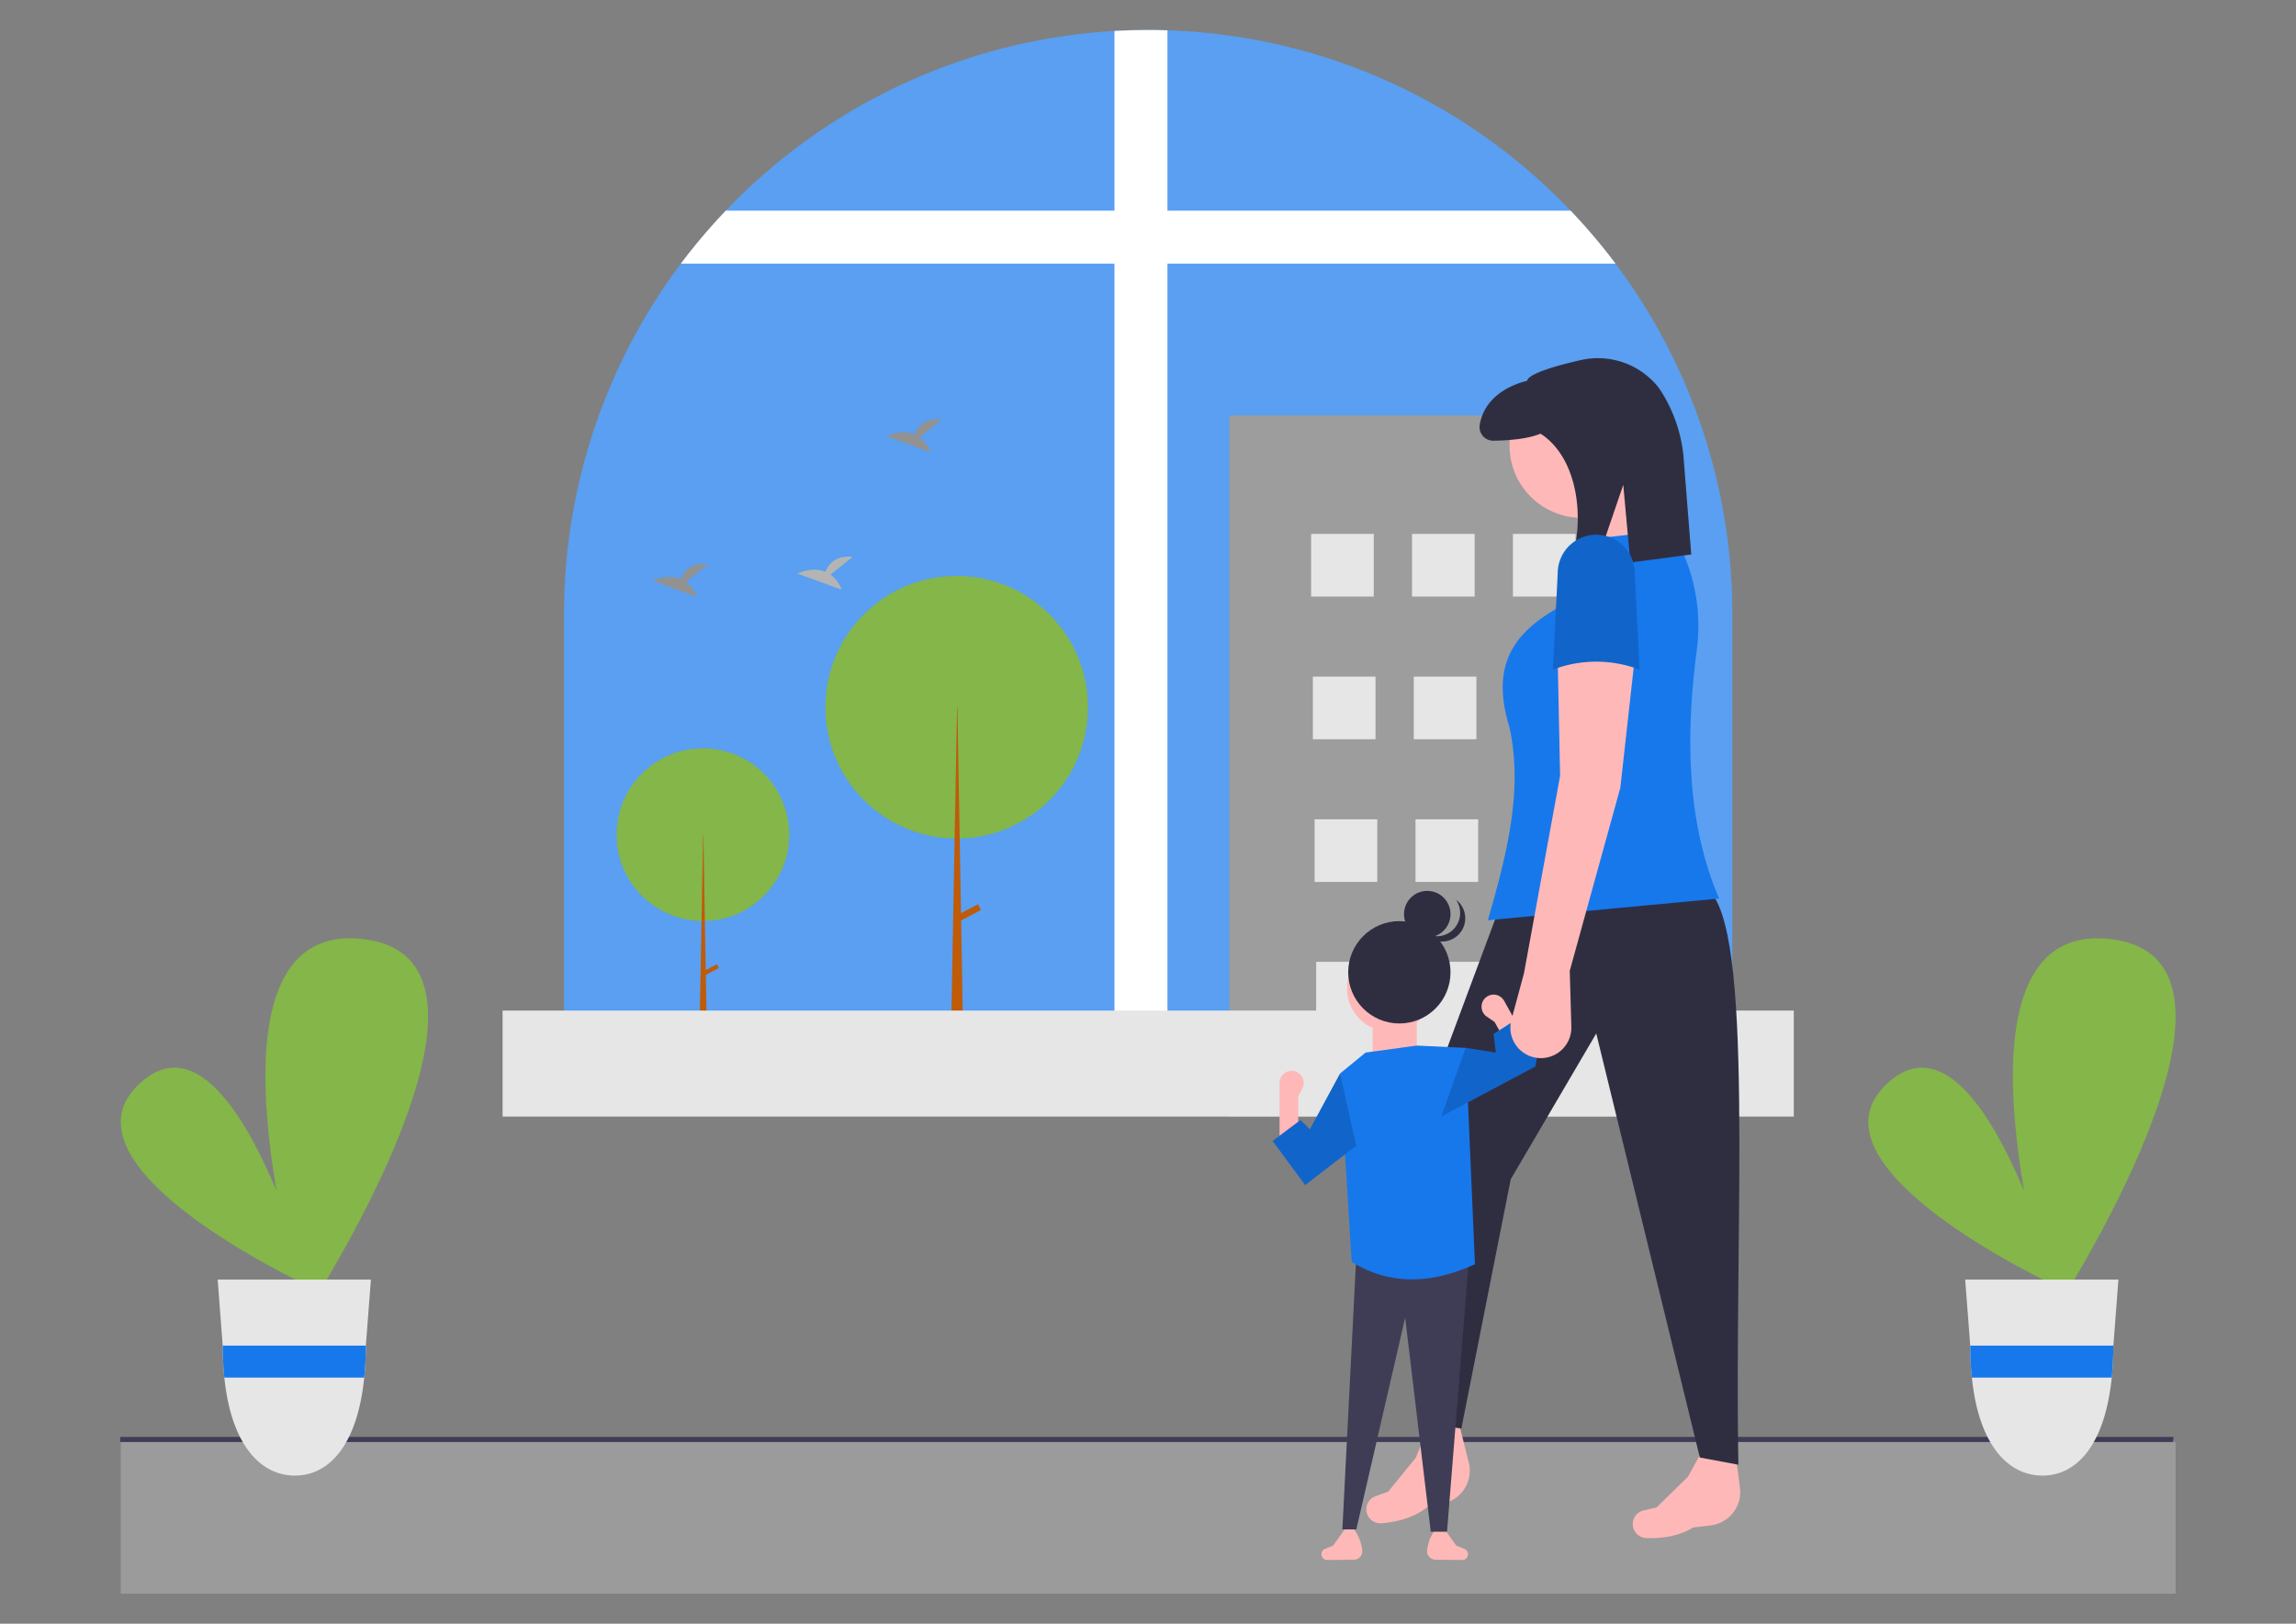 <?xml version="1.0" encoding="UTF-8" standalone="no"?>
<svg
   id="7d1857de-4e1d-4ad3-937b-baacafe47dc3"
   data-name="Layer 1"
   width="1122.52"
   height="793.701"
   viewBox="0 0 1122.52 793.701"
   version="1.1"
   sodipodi:docname="about.svg"
   inkscape:version="1.2.2 (732a01da63, 2022-12-09)"
   xmlns:inkscape="http://www.inkscape.org/namespaces/inkscape"
   xmlns:sodipodi="http://sodipodi.sourceforge.net/DTD/sodipodi-0.dtd"
   xmlns:xlink="http://www.w3.org/1999/xlink"
   xmlns="http://www.w3.org/2000/svg"
   xmlns:svg="http://www.w3.org/2000/svg"
   xmlns:rdf="http://www.w3.org/1999/02/22-rdf-syntax-ns#"
   xmlns:cc="http://creativecommons.org/ns#">
  <rect x="0" y="0" width="1122.52" height="793.701" fill="#808080" stroke="none"/>
  <g
     id="g8200"
     transform="matrix(1.137,0,0,1.137,-76.924,-54.391)">
    <rect
       x="119.588"
       y="667.72"
       width="883.563"
       height="65.257"
       fill="#e6e6e6"
       id="rect4719"
       style="fill:#9b9b9b;fill-opacity:1" />
    <polygon
       points="882.951,604.87 882.556,607.051 0,607.051 0,604.87 "
       fill="#3f3d56"
       id="polygon4721"
       transform="translate(119.369,60.724)" />
    <path
       d="m 812.558,311.912 v 193.182 H 310.18 V 311.912 A 251.191,251.191 0 0 1 546.867,61.138 q 7.194,-0.419 14.502,-0.414 c 2.776,0 5.542,0.041 8.287,0.145 a 250.329,250.329 0 0 1 169.327,73.43 c 1.357,1.357 2.693,2.724 4.029,4.112 a 251.036,251.036 0 0 1 69.546,173.502 z"
       fill="#e6e6e6"
       id="path4723"
       style="opacity:1;fill:#5a9ff1;fill-opacity:1" />
    <path
       d="M 569.656,60.869 V 505.095 H 546.867 V 61.138 q 7.194,-0.419 14.502,-0.414 c 2.776,0 5.542,0.041 8.287,0.145 z"
       fill="#ffffff"
       id="path4725" />
    <path
       d="M 762.33,161.199 H 360.408 a 251.946,251.946 0 0 1 19.318,-22.788 h 363.286 a 251.948,251.948 0 0 1 19.318,22.788 z"
       fill="#ffffff"
       id="path4727" />
    <rect
       x="596.277"
       y="226.456"
       width="178.049"
       height="301.427"
       fill="#ffffff"
       id="rect4729"
       style="fill:#9d9d9d;fill-opacity:1" />
    <rect
       x="631.435"
       y="277.38"
       width="26.932"
       height="26.932"
       fill="#e6e6e6"
       id="rect4731" />
    <rect
       x="674.825"
       y="277.38"
       width="26.932"
       height="26.932"
       fill="#e6e6e6"
       id="rect4733" />
    <rect
       x="718.216"
       y="277.38"
       width="26.932"
       height="26.932"
       fill="#e6e6e6"
       id="rect4735" />
    <rect
       x="632.183"
       y="338.725"
       width="26.932"
       height="26.932"
       fill="#e6e6e6"
       id="rect4737" />
    <rect
       x="675.574"
       y="338.725"
       width="26.932"
       height="26.932"
       fill="#e6e6e6"
       id="rect4739" />
    <rect
       x="718.964"
       y="338.725"
       width="26.932"
       height="26.932"
       fill="#e6e6e6"
       id="rect4741" />
    <rect
       x="632.931"
       y="400.071"
       width="26.932"
       height="26.932"
       fill="#e6e6e6"
       id="rect4743" />
    <rect
       x="676.322"
       y="400.071"
       width="26.932"
       height="26.932"
       fill="#e6e6e6"
       id="rect4745" />
    <rect
       x="719.712"
       y="400.071"
       width="26.932"
       height="26.932"
       fill="#e6e6e6"
       id="rect4747" />
    <rect
       x="633.679"
       y="461.416"
       width="26.932"
       height="26.932"
       fill="#e6e6e6"
       id="rect4749" />
    <rect
       x="677.07"
       y="461.416"
       width="26.932"
       height="26.932"
       fill="#e6e6e6"
       id="rect4751" />
    <rect
       x="720.46"
       y="461.416"
       width="26.932"
       height="26.932"
       fill="#e6e6e6"
       id="rect4753" />
    <rect
       x="633.679"
       y="461.416"
       width="26.932"
       height="26.932"
       fill="#e6e6e6"
       id="rect4755" />
    <rect
       x="677.07"
       y="461.416"
       width="26.932"
       height="26.932"
       fill="#e6e6e6"
       id="rect4757" />
    <rect
       x="720.46"
       y="461.416"
       width="26.932"
       height="26.932"
       fill="#e6e6e6"
       id="rect4759" />
    <circle
       cx="369.897"
       cy="406.685"
       r="37.119"
       fill="#ffffff"
       id="circle4761"
       style="fill:#84b649;fill-opacity:1" />
    <polygon
       points="248.693,451.201 250.63,345.962 250.732,345.962 252.568,451.201 "
       fill="#ffffff"
       id="polygon4763"
       transform="translate(119.369,60.724)"
       style="fill:#bf5b09;fill-opacity:1" />
    <rect
       x="584.263"
       y="-117.215"
       width="1.836"
       height="6.934"
       transform="rotate(62.234)"
       fill="#ffffff"
       id="rect4765"
       style="fill:#bf5b09;fill-opacity:1" />
    <circle
       cx="479.027"
       cy="351.89"
       r="56.446"
       fill="#ffffff"
       id="circle4767"
       style="fill:#84b649;fill-opacity:1" />
    <polygon
       points="356.867,451.201 359.813,291.166 359.968,291.166 362.759,451.201 "
       fill="#ffffff"
       id="polygon4769"
       transform="translate(119.369,60.724)"
       style="fill:#bf5b09;fill-opacity:1" />
    <rect
       x="613.734"
       y="-228.563"
       width="2.791"
       height="10.545"
       transform="rotate(62.234)"
       fill="#ffffff"
       id="rect4771"
       style="fill:#bf5b09;fill-opacity:1" />
    <path
       d="m 362.604,297.99 9.536,-7.627 c -7.408,-0.817 -10.451,3.223 -11.697,6.42 -5.787,-2.403 -12.087,0.746 -12.087,0.746 l 19.079,6.926 a 14.437,14.437 0 0 0 -4.83,-6.466 z"
       fill="#ffffff"
       id="path4773"
       style="fill:#929292;fill-opacity:1" />
    <path
       d="m 463.079,235.84 9.536,-7.627 c -7.408,-0.817 -10.451,3.223 -11.697,6.42 -5.787,-2.403 -12.087,0.746 -12.087,0.746 l 19.079,6.926 a 14.437,14.437 0 0 0 -4.83,-6.466 z"
       fill="#ffffff"
       id="path4775"
       style="fill:#929292;fill-opacity:1" />
    <path
       d="m 424.754,294.883 9.536,-7.627 c -7.408,-0.817 -10.451,3.223 -11.697,6.42 -5.787,-2.403 -12.087,0.746 -12.087,0.746 l 19.079,6.926 a 14.437,14.437 0 0 0 -4.83,-6.466 z"
       fill="#ffffff"
       id="path4777"
       style="fill:#b4b4b4;fill-opacity:1" />
    <rect
       x="283.767"
       y="482.306"
       width="555.205"
       height="45.577"
       fill="#e6e6e6"
       id="rect4779" />
    <path
       d="m 200.842,600.945 c 0,0 -112.306,-51.7 -72.853,-87.552 39.453,-35.852 72.853,87.552 72.853,87.552 z"
       fill="#e6e6e6"
       id="path4781"
       style="fill:#84b649;fill-opacity:1" />
    <path
       d="m 198.887,613.009 c 0,0 -51.62,-169.607 24.392,-161.495 76.012,8.111 -24.392,161.495 -24.392,161.495 z"
       fill="#e6e6e6"
       id="path4783"
       style="fill:#84b649;fill-opacity:1" />
    <path
       d="m 161.251,597.967 2.167,28.372 0.034,0.49 a 130.353,130.353 0 0 0 0.671,13.266 c 2.94,28.939 15.579,42.128 30.349,42.128 14.77,0 26.858,-13.189 29.799,-42.128 a 130.356,130.356 0 0 0 0.671,-13.266 l 0.017,-0.396 0.009,-0.095 2.175,-28.372 z"
       fill="#e6e6e6"
       id="path4785" />
    <path
       d="m 224.966,626.338 -0.009,0.095 -0.017,0.396 a 130.356,130.356 0 0 1 -0.671,13.266 h -60.148 a 130.353,130.353 0 0 1 -0.671,-13.266 l -0.034,-0.49 z"
       fill="#ffffff"
       id="path4787"
       style="fill:#1778ec;fill-opacity:1" />
    <path
       d="m 952.265,600.945 c 0,0 -112.306,-51.7 -72.853,-87.552 39.453,-35.852 72.853,87.552 72.853,87.552 z"
       fill="#e6e6e6"
       id="path4789"
       style="fill:#84b649;fill-opacity:1" />
    <path
       d="m 950.31,613.009 c 0,0 -51.62,-169.607 24.392,-161.495 76.012,8.111 -24.392,161.495 -24.392,161.495 z"
       fill="#e6e6e6"
       id="path4791"
       style="fill:#84b649;fill-opacity:1" />
    <path
       d="m 912.674,597.967 2.167,28.372 0.034,0.49 a 130.353,130.353 0 0 0 0.671,13.266 c 2.94,28.939 15.579,42.128 30.349,42.128 14.77,0 26.858,-13.189 29.799,-42.128 a 130.353,130.353 0 0 0 0.671,-13.266 l 0.017,-0.396 0.01,-0.095 2.175,-28.372 z"
       fill="#e6e6e6"
       id="path4793" />
    <path
       d="m 976.389,626.338 -0.01,0.095 -0.017,0.396 a 130.353,130.353 0 0 1 -0.671,13.266 h -60.148 a 130.353,130.353 0 0 1 -0.671,-13.266 l -0.034,-0.49 z"
       fill="#ffffff"
       id="path4795"
       style="fill:#1778ec;fill-opacity:1" />
    <path
       d="m 803.151,703.655 -7.363,0.865 c -5.816,3.506 -12.642,4.826 -20.202,4.558 a 6.058,6.058 0 0 1 -5.132,-3.145 v 0 a 6.004,6.004 0 0 1 3.917,-8.708 l 5.595,-1.303 13.5,-13.203 8.144,-14.74 11.83,1.357 2.463,18.722 v 0 a 14.492,14.492 0 0 1 -12.752,15.597 z"
       fill="#ffb8b8"
       id="path4797" />
    <path
       d="m 688.477,694.184 -7.216,1.698 c -5.378,4.146 -12.01,6.235 -19.551,6.83 a 6.058,6.058 0 0 1 -5.457,-2.54 v 0 a 6.004,6.004 0 0 1 2.899,-9.097 l 5.41,-1.932 11.908,-14.656 6.412,-15.572 h 11.908 l 4.58,18.319 v 0 a 14.492,14.492 0 0 1 -10.891,16.949 z"
       fill="#ffb8b8"
       id="path4799" />
    <path
       d="m 682.561,659.951 13.466,2.072 21.235,-107.208 36.772,-62.668 44.541,182.306 16.573,3.107 C 813.289,574.897 822.36,445.648 801.682,429.997 l -90.117,10.358 -39.362,105.655 z"
       fill="#2f2e41"
       id="path4801" />
    <circle
       cx="747.818"
       cy="239.404"
       r="31.075"
       fill="#ffb8b8"
       id="circle4803" />
    <polygon
       points="652.273,191.111 671.954,226.329 634.664,232.544 625.342,199.397 "
       fill="#ffb8b8"
       id="polygon4805"
       transform="translate(119.369,60.724)" />
    <path
       d="m 806.861,434.14 -99.44,9.322 c 7.972,-27.72 15.276,-55.343 9.322,-82.866 -7.56,-24.572 -0.263,-39.184 19.681,-50.756 l 13.466,-30.039 36.254,-4.143 v 0 a 78.256,78.256 0 0 1 11.107,51.75 c -5.166,39.178 -3.771,75.533 9.609,106.732 z"
       fill="#6c63ff"
       id="path4807"
       style="fill:#1778ec;fill-opacity:1" />
    <path
       d="m 747.119,202.703 c -10.371,2.369 -22.175,5.727 -22.837,8.847 -10.668,2.688 -18.721,9.128 -20.365,18.945 a 5.879,5.879 0 0 0 5.898,6.818 c 5.802,-0.075 14.511,-0.63 20.262,-3.032 16.707,10.765 19.511,38.763 12.215,57.821 l 11.481,-1.052 11.878,-34.772 3.034,33.405 26.2,-3.464 -3.375,-42.597 a 63.465,63.465 0 0 0 -9.967,-28.142 23.966,23.966 0 0 0 -1.875,-2.429 33.3,33.3 0 0 0 -32.551,-10.346 z"
       fill="#2f2e41"
       id="path4809" />
    <path
       d="m 681.315,714.34 a 3.65,3.65 0 0 0 3.59,4.052 l 11.653,0.12 a 2.485,2.485 0 0 0 2.312,-2.479 v 0 a 2.485,2.485 0 0 0 -1.562,-2.307 l -3.438,-1.375 -5,-7 h -4 a 18.321,18.321 0 0 0 -3.552,8.969 l -0.002,0.02 z"
       fill="#ffb8b8"
       id="path4811" />
    <path
       d="m 653.423,714.34 a 3.65,3.65 0 0 1 -3.59,4.052 l -11.653,0.12 a 2.485,2.485 0 0 1 -2.312,-2.479 v 0 a 2.485,2.485 0 0 1 1.562,-2.307 l 3.438,-1.375 5,-7 h 4 a 18.321,18.321 0 0 1 3.552,8.969 z"
       fill="#ffb8b8"
       id="path4813" />
    <polygon
       points="580,527.127 531.5,526.627 525.5,644.627 531.5,644.627 552.5,553.627 563.5,645.627 570.5,645.627 "
       fill="#3f3d56"
       id="polygon4815"
       transform="translate(119.369,60.724)" />
    <path
       d="m 617.869,538.35 h 8 v -19 l 1.82,-3.64 a 5.184,5.184 0 0 0 -3.848,-7.441 v 0 a 5.184,5.184 0 0 0 -5.972,5.123 v 24.958 z"
       fill="#ffb8b8"
       id="path4817" />
    <circle
       cx="665.369"
       cy="472.85"
       r="18.5"
       fill="#ffb8b8"
       id="circle4819" />
    <rect
       x="-676.869"
       y="-504.35"
       width="19"
       height="22"
       transform="scale(-1)"
       fill="#ffb8b8"
       id="rect4821" />
    <path
       d="m 648.869,590.35 c 16.818,10.378 34.598,9.364 53,1 l -4,-93 -21,-1 -22,3 -11,9 z"
       fill="#6c63ff"
       id="path4823"
       style="fill:#1778ec;fill-opacity:1" />
    <polygon
       points="531.5,479.627 524.5,448.627 511.5,472.627 507.5,468.627 495.5,477.627 509.5,496.627 "
       fill="#6c63ff"
       id="polygon4825"
       transform="translate(119.369,60.724)"
       style="fill:#1165ca;fill-opacity:1" />
    <path
       d="m 726.525,499.947 -6.997,3.878 -9.21,-16.618 -3.356,-2.301 a 5.184,5.184 0 0 1 -0.242,-8.374 v 0 a 5.184,5.184 0 0 1 7.707,1.586 l 2.888,5.211 z"
       fill="#ffb8b8"
       id="path4827" />
    <polygon
       points="610.5,433.627 601.5,424.627 590.5,431.627 591.5,439.627 578.5,437.627 568,467.127 594.551,453.032 608.5,445.627 "
       fill="#6c63ff"
       id="polygon4829"
       transform="translate(119.369,60.724)"
       style="fill:#1165ca;fill-opacity:1" />
    <circle
       cx="669.369"
       cy="465.85"
       r="22"
       fill="#2f2e41"
       id="circle4831" />
    <circle
       cx="681.369"
       cy="440.85"
       r="10"
       fill="#2f2e41"
       id="circle4833" />
    <path
       d="m 680.884,449.211 a 9.997,9.997 0 0 0 12.834,-14.57 9.994,9.994 0 1 1 -14.221,13.682 10.02,10.02 0 0 0 1.386,0.888 z"
       fill="#2f2e41"
       id="path4835" />
    <path
       d="m 742.639,465.215 0.687,24.048 a 13.112,13.112 0 0 1 -11.802,13.421 v 0 A 13.112,13.112 0 0 1 717.562,486.217 l 5.396,-19.966 15.537,-84.938 -1.036,-49.72 33.147,-1.036 -6.215,55.935 z"
       fill="#ffb8b8"
       id="path4837" />
    <path
       d="m 772.678,335.736 a 52.381,52.381 0 0 0 -37.29,0 l 2.072,-41.433 a 16.573,16.573 0 0 1 16.573,-16.573 v 0 a 16.573,16.573 0 0 1 16.573,16.573 z"
       fill="#6c63ff"
       id="path4839"
       style="fill:#1165ca;fill-opacity:1" />
  </g>
  <sodipodi:namedview
     id="namedview273"
     pagecolor="#505050"
     bordercolor="#eeeeee"
     borderopacity="1"
     inkscape:showpageshadow="0"
     inkscape:pageopacity="0"
     inkscape:pagecheckerboard="0"
     inkscape:deskcolor="#505050"
     showgrid="false"
     inkscape:zoom="0.80315614"
     inkscape:cx="573.36298"
     inkscape:cy="440.13858"
     inkscape:window-width="1350"
     inkscape:window-height="1032"
     inkscape:window-x="-422"
     inkscape:window-y="55"
     inkscape:window-maximized="0"
     inkscape:current-layer="7d1857de-4e1d-4ad3-937b-baacafe47dc3"
     inkscape:document-units="mm" />
  <defs
     id="defs10">
    <linearGradient
       id="a5312bde-8c7e-4767-9e17-08a43f21bf92"
       x1="889.13"
       y1="701.85"
       x2="889.13"
       y2="363.3"
       gradientUnits="userSpaceOnUse">
      <stop
         offset="0"
         stop-color="gray"
         stop-opacity="0.25"
         id="stop2" />
      <stop
         offset="0.54"
         stop-color="gray"
         stop-opacity="0.12"
         id="stop4" />
      <stop
         offset="1"
         stop-color="gray"
         stop-opacity="0.1"
         id="stop6" />
    </linearGradient>
    <linearGradient
       id="016d359d-0d48-4404-968f-1612e9b5c7a7"
       x1="376.53"
       y1="777.06"
       x2="376.53"
       y2="381.85"
       xlink:href="#a5312bde-8c7e-4767-9e17-08a43f21bf92"
       gradientTransform="translate(-84.99,-85.07)" />
  </defs>
</svg>
